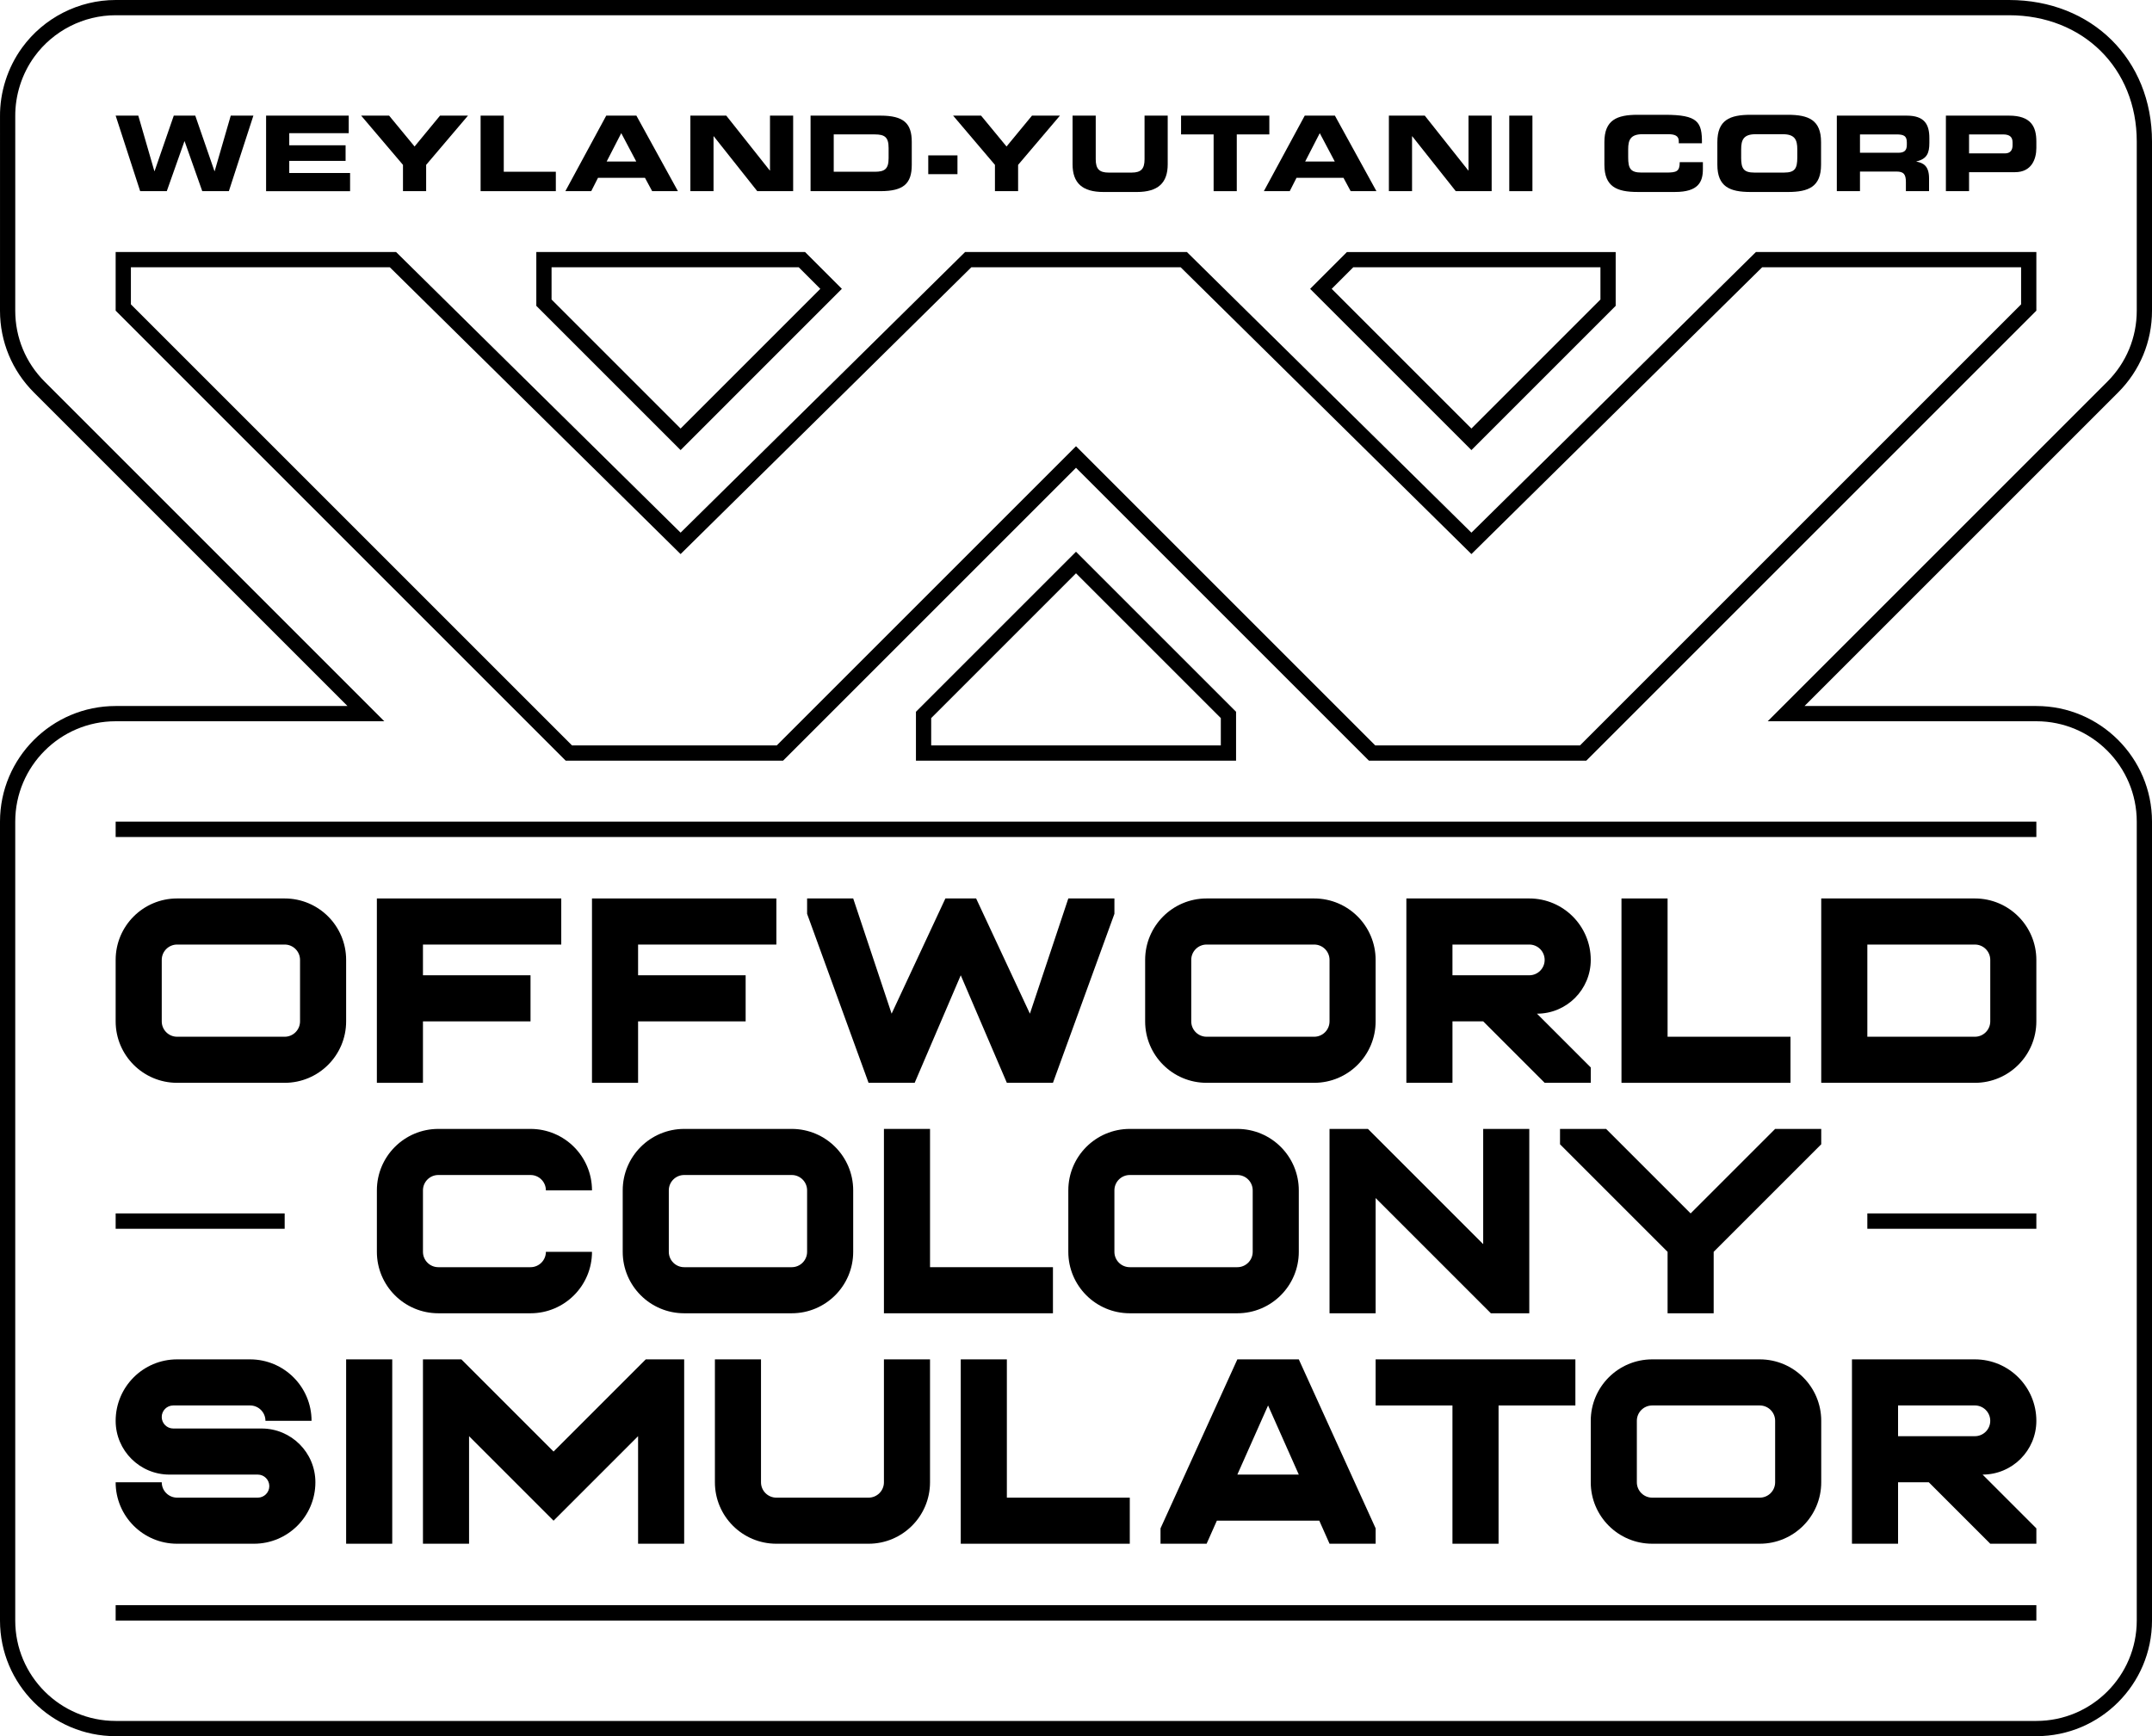 <?xml version="1.0" encoding="iso-8859-1"?>
<!-- Generator: Adobe Illustrator 24.2.1, SVG Export Plug-In . SVG Version: 6.00 Build 0)  -->
<svg version="1.1" id="Layer_1" xmlns="http://www.w3.org/2000/svg" xmlns:xlink="http://www.w3.org/1999/xlink" x="0px" y="0px"
	 width="223.081px" height="180px" viewBox="0 0 223.081 180" enable-background="new 0 0 223.081 180" xml:space="preserve">
<g>
	<g>
		<g>
			<path d="M11.989,99.52v6.371c0,3.519,2.853,6.371,6.371,6.371h11.15c3.519,0,6.371-2.853,6.371-6.371V99.52
				c0-3.519-2.853-6.371-6.371-6.371H18.36C14.841,93.149,11.989,96.002,11.989,99.52z M29.51,107.485H18.36
				c-0.88,0-1.593-0.713-1.593-1.593V99.52c0-0.88,0.713-1.593,1.593-1.593h11.15c0.88,0,1.593,0.713,1.593,1.593v6.371
				C31.103,106.771,30.389,107.485,29.51,107.485z"/>
			<path d="M64.552,123.413v6.371c0,3.519,2.853,6.371,6.371,6.371h11.15c3.519,0,6.371-2.853,6.371-6.371v-6.371
				c0-3.519-2.853-6.371-6.371-6.371h-11.15C67.405,117.042,64.552,119.894,64.552,123.413z M82.073,131.377h-11.15
				c-0.88,0-1.593-0.713-1.593-1.593v-6.371c0-0.88,0.713-1.593,1.593-1.593h11.15c0.88,0,1.593,0.713,1.593,1.593v6.371
				C83.666,130.664,82.953,131.377,82.073,131.377z"/>
			<path d="M27.917,154.075c0,0.66-0.535,1.195-1.195,1.195H18.36c-0.88,0-1.593-0.713-1.593-1.593h-4.779
				c0,3.519,2.853,6.371,6.371,6.371h7.964c3.519,0,6.371-2.853,6.371-6.371v0c0-3.079-2.496-5.575-5.575-5.575h-9.159
				c-0.66,0-1.195-0.535-1.195-1.195v0c0-0.66,0.535-1.195,1.195-1.195h7.964c0.88,0,1.593,0.713,1.593,1.593h4.779
				c0-3.519-2.853-6.371-6.371-6.371H18.36c-3.519,0-6.371,2.853-6.371,6.371l0,0c0,3.079,2.496,5.575,5.575,5.575h9.159
				C27.382,152.88,27.917,153.415,27.917,154.075L27.917,154.075z"/>
			<path d="M74.109,140.934v12.743c0,3.519,2.853,6.371,6.371,6.371h9.557c3.519,0,6.371-2.853,6.371-6.371v-12.743H91.63v12.743
				c0,0.88-0.713,1.593-1.593,1.593H80.48c-0.88,0-1.593-0.713-1.593-1.593v-12.743H74.109z"/>
			<path d="M110.744,123.413v6.371c0,3.519,2.853,6.371,6.371,6.371h11.15c3.519,0,6.371-2.853,6.371-6.371v-6.371
				c0-3.519-2.853-6.371-6.371-6.371h-11.15C113.597,117.042,110.744,119.894,110.744,123.413z M128.265,131.377h-11.15
				c-0.88,0-1.593-0.713-1.593-1.593v-6.371c0-0.88,0.713-1.593,1.593-1.593h11.15c0.88,0,1.593,0.713,1.593,1.593v6.371
				C129.858,130.664,129.145,131.377,128.265,131.377z"/>
			<path d="M56.588,129.784c0,0.88-0.713,1.593-1.593,1.593h-9.557c-0.88,0-1.593-0.713-1.593-1.593v-6.371
				c0-0.88,0.713-1.593,1.593-1.593h9.557c0.88,0,1.593,0.713,1.593,1.593h4.779c0-3.519-2.853-6.371-6.371-6.371h-9.557
				c-3.519,0-6.371,2.853-6.371,6.371v6.371c0,3.519,2.853,6.371,6.371,6.371h9.557c3.519,0,6.371-2.853,6.371-6.371H56.588z"/>
			<path d="M118.708,99.52v6.371c0,3.519,2.853,6.371,6.371,6.371h11.15c3.519,0,6.371-2.853,6.371-6.371V99.52
				c0-3.519-2.853-6.371-6.371-6.371h-11.15C121.561,93.149,118.708,96.002,118.708,99.52z M136.23,107.485h-11.15
				c-0.88,0-1.593-0.713-1.593-1.593V99.52c0-0.88,0.713-1.593,1.593-1.593h11.15c0.88,0,1.593,0.713,1.593,1.593v6.371
				C137.822,106.771,137.109,107.485,136.23,107.485z"/>
			<path d="M188.793,93.149v19.114h15.928c3.519,0,6.371-2.853,6.371-6.371V99.52c0-3.519-2.853-6.371-6.371-6.371H188.793z
				 M204.722,107.485h-11.15v-9.557h11.15c0.88,0,1.593,0.713,1.593,1.593v6.371C206.314,106.771,205.601,107.485,204.722,107.485z"
				/>
			<polygon points="39.067,93.149 39.067,112.263 43.845,112.263 43.845,105.892 54.995,105.892 54.995,101.113 43.845,101.113 
				43.845,97.928 58.181,97.928 58.181,93.149 			"/>
			<polygon points="61.366,93.149 61.366,112.263 66.145,112.263 66.145,105.892 77.295,105.892 77.295,101.113 66.145,101.113 
				66.145,97.928 80.48,97.928 80.48,93.149 			"/>
			<polygon points="83.666,93.149 83.666,94.742 90.037,112.263 94.816,112.263 99.594,101.113 104.373,112.263 109.151,112.263 
				115.523,94.742 115.523,93.149 110.744,93.149 106.762,105.095 101.187,93.149 98.002,93.149 92.427,105.095 88.445,93.149 			
				"/>
			<path d="M164.901,99.52L164.901,99.52c0-3.519-2.853-6.371-6.371-6.371h-12.743v19.114h4.779v-6.371h3.186l6.371,6.371h4.779
				v-1.593l-4.779-4.779l-0.796-0.796h0C162.405,105.095,164.901,102.599,164.901,99.52z M150.565,101.113v-3.186h7.964
				c0.88,0,1.593,0.713,1.593,1.593l0,0c0,0.88-0.713,1.593-1.593,1.593H150.565z"/>
			<path d="M164.901,147.305v6.371c0,3.519,2.853,6.371,6.371,6.371h11.15c3.519,0,6.371-2.853,6.371-6.371v-6.371
				c0-3.519-2.853-6.371-6.371-6.371h-11.15C167.753,140.934,164.901,143.787,164.901,147.305z M182.422,155.27h-11.15
				c-0.88,0-1.593-0.713-1.593-1.593v-6.371c0-0.88,0.713-1.593,1.593-1.593h11.15c0.88,0,1.593,0.713,1.593,1.593v6.371
				C184.015,154.557,183.302,155.27,182.422,155.27z"/>
			<path d="M211.093,147.305L211.093,147.305c0-3.519-2.853-6.371-6.371-6.371h-12.743v19.114h4.779v-6.371h3.186l6.371,6.371h4.779
				v-1.593l-4.779-4.779l-0.796-0.796h0C208.597,152.88,211.093,150.384,211.093,147.305z M196.757,148.898v-3.186h7.964
				c0.88,0,1.593,0.713,1.593,1.593v0c0,0.88-0.713,1.593-1.593,1.593H196.757z"/>
			<polygon points="168.086,93.149 168.086,112.263 185.607,112.263 185.607,107.485 172.865,107.485 172.865,93.149 			"/>
			<polygon points="91.63,117.042 91.63,136.156 109.151,136.156 109.151,131.377 96.409,131.377 96.409,117.042 			"/>
			<polygon points="142.601,136.156 137.822,136.156 137.822,117.042 141.805,117.042 153.751,128.988 153.751,117.042 
				158.529,117.042 158.529,136.156 154.547,136.156 142.601,124.209 			"/>
			<polygon points="161.715,117.042 161.715,118.634 172.865,129.784 172.865,136.156 177.643,136.156 177.643,129.784 
				188.793,118.634 188.793,117.042 184.015,117.042 175.254,125.802 166.493,117.042 			"/>
			<polygon points="99.594,140.934 99.594,160.048 117.116,160.048 117.116,155.27 104.373,155.27 104.373,140.934 			"/>
			<polygon points="48.624,160.048 43.845,160.048 43.845,140.934 47.827,140.934 57.384,150.491 66.941,140.934 70.923,140.934 
				70.923,160.048 66.145,160.048 66.145,148.898 57.384,157.659 48.624,148.898 			"/>
			<rect x="35.881" y="140.934" width="4.779" height="19.114"/>
			<path d="M134.637,140.934h-6.371l-7.964,17.521v1.593h4.778l1.062-2.389h10.619l1.062,2.389h4.779v-1.593L134.637,140.934z
				 M131.451,145.713l3.186,7.168h-6.371L131.451,145.713z"/>
			<polygon points="142.601,140.934 142.601,145.713 150.565,145.713 150.565,160.048 155.344,160.048 155.344,145.713 
				163.308,145.713 163.308,140.934 			"/>
		</g>
		<g>
			<g>
				<path d="M11.989,11.988h2.347l1.666,5.754h0.022l1.99-5.754h2.228l1.99,5.754h0.022l1.666-5.754h2.347l-2.542,7.83h-2.758
					l-1.828-5.17h-0.022l-1.828,5.17H14.53L11.989,11.988z"/>
				<path d="M27.584,11.988h8.566v1.817h-6.165v1.255h5.84v1.622h-5.84v1.255h6.306v1.882h-8.707V11.988z"/>
				<path d="M41.774,17.093l-4.337-5.105h2.899l2.639,3.201l2.639-3.201h2.898l-4.337,5.105v2.725h-2.401V17.093z"/>
				<path d="M49.821,11.988h2.401v5.818h5.397v2.012h-7.798V11.988z"/>
				<path d="M62.844,11.988h3.126l4.305,7.83h-2.671l-0.746-1.384h-4.867l-0.703,1.384h-2.682L62.844,11.988z M62.887,16.747h3.071
					l-1.557-2.942L62.887,16.747z"/>
				<path d="M71.566,11.988h3.721l4.51,5.689h0.022v-5.689h2.401v7.83h-3.721l-4.51-5.689h-0.022v5.689h-2.401V11.988z"/>
				<path d="M84.025,11.988h7.246c2.401,0,3.245,0.789,3.245,2.725v2.379c0,1.936-0.844,2.725-3.245,2.725h-7.246V11.988z
					 M86.426,17.807h4.261c1.027,0,1.428-0.292,1.428-1.406v-1.06c0-1.114-0.4-1.406-1.428-1.406h-4.261V17.807z"/>
				<path d="M96.225,16.109h3.028v1.947h-3.028V16.109z"/>
				<path d="M103.138,17.093l-4.337-5.105h2.899l2.639,3.201l2.639-3.201h2.898l-4.337,5.105v2.725h-2.401V17.093z"/>
				<path d="M111.185,11.988h2.401v4.521c0,0.995,0.357,1.384,1.341,1.384h2.379c0.984,0,1.341-0.389,1.341-1.384v-4.521h2.401v5.04
					c0,1.947-1.006,2.877-3.212,2.877h-3.439c-2.206,0-3.212-0.93-3.212-2.877V11.988z"/>
				<path d="M122.431,11.988h9.15v1.947h-3.374v5.883h-2.401v-5.883h-3.374V11.988z"/>
				<path d="M135.253,11.988h3.126l4.305,7.83h-2.671l-0.746-1.384h-4.867l-0.703,1.384h-2.682L135.253,11.988z M135.296,16.747
					h3.071l-1.557-2.942L135.296,16.747z"/>
				<path d="M143.975,11.988h3.721l4.51,5.689h0.022v-5.689h2.401v7.83h-3.721l-4.51-5.689h-0.022v5.689h-2.401V11.988z"/>
				<path d="M156.454,11.988h2.401v7.83h-2.401V11.988z"/>
				<path d="M166.315,14.735c0-2.293,1.287-2.834,3.45-2.834h2.823c3.418,0,3.861,0.735,3.839,2.952h-2.401v-0.216
					c0-0.562-0.411-0.725-1.125-0.725h-2.617c-1.265,0-1.503,0.595-1.503,1.568v0.843c0,1.136,0.238,1.568,1.374,1.568h2.563
					c1.081,0,1.406-0.108,1.406-1.081h2.401v0.735c0,1.32-0.476,2.358-2.888,2.358h-3.872c-2.163,0-3.45-0.541-3.45-2.834V14.735z"
					/>
				<path d="M178.025,14.735c0-2.293,1.287-2.834,3.45-2.834h3.85c2.163,0,3.45,0.54,3.45,2.834v2.336
					c0,2.293-1.287,2.834-3.45,2.834h-3.85c-2.163,0-3.45-0.541-3.45-2.834V14.735z M180.491,16.325
					c0,1.136,0.238,1.568,1.374,1.568h3.072c1.136,0,1.374-0.432,1.374-1.568v-0.843c0-0.973-0.238-1.568-1.503-1.568h-2.812
					c-1.265,0-1.503,0.595-1.503,1.568V16.325z"/>
				<path d="M190.409,11.988h7.246c1.85,0,2.347,0.919,2.347,2.325v0.497c0,1.049-0.238,1.666-1.341,1.925v0.022
					c0.714,0.13,1.309,0.443,1.309,1.731v1.33h-2.401v-0.941c0-0.822-0.238-1.092-0.984-1.092h-3.775v2.033h-2.401V11.988z
					 M192.81,15.838h3.969c0.649,0,0.887-0.259,0.887-0.822v-0.259c0-0.692-0.346-0.822-1.103-0.822h-3.753V15.838z"/>
				<path d="M201.716,11.988h6.543c2.282,0,2.834,1.146,2.834,2.682v0.671c0,1.168-0.508,2.509-2.206,2.509h-4.77v1.968h-2.401
					V11.988z M204.117,15.903h3.731c0.562,0,0.779-0.367,0.779-0.832v-0.303c0-0.53-0.259-0.832-0.984-0.832h-3.526V15.903z"/>
			</g>
		</g>
		<g>
			<g>
				<path d="M164.44,78.862h-22.534l-30.365-30.365L81.176,78.862H58.641l-0.231-0.231L11.989,32.209V26.13H41.06l29.492,29.094
					l29.491-29.094h22.995l29.492,29.094l29.491-29.094h29.072v6.079l-0.231,0.231L164.44,78.862z M142.56,77.282h21.225
					l45.727-45.727V27.71h-26.843L152.53,57.444L122.39,27.71h-21.699l-30.14,29.734L40.412,27.71H13.569v3.844l45.727,45.727
					h21.225l31.02-31.019L142.56,77.282z"/>
			</g>
			<g>
				<path d="M70.552,46.664L55.596,31.708V26.13h27.859l3.815,3.815L70.552,46.664z M57.176,31.053l13.376,13.376l14.483-14.483
					L82.8,27.71H57.176V31.053z"/>
			</g>
			<g>
				<path d="M152.53,46.664l-16.719-16.718l3.815-3.815h27.859v5.578L152.53,46.664z M138.046,29.945l14.484,14.483l13.375-13.376
					V27.71h-25.624L138.046,29.945z"/>
			</g>
			<g>
				<path d="M128.133,78.862H94.949v-5.068l16.592-16.592l16.592,16.592V78.862z M96.529,77.282h30.024v-2.833l-15.012-15.012
					L96.529,74.449V77.282z"/>
			</g>
		</g>
		<g>
			<rect x="193.572" y="125.802" width="17.521" height="1.593"/>
		</g>
		<g>
			<rect x="11.989" y="125.802" width="17.521" height="1.593"/>
		</g>
		<g>
			<rect x="11.989" y="85.185" width="199.104" height="1.593"/>
		</g>
		<g>
			<rect x="11.989" y="166.419" width="199.104" height="1.593"/>
		</g>
	</g>
	<g>
		<path d="M211.093,180H11.989C5.378,180,0,174.622,0,168.012V85.185c0-6.61,5.378-11.988,11.989-11.988h24.033l-32.51-32.51
			C1.247,38.422,0,35.412,0,32.21l0.002-9.47c0.003-4.01,0.006-9.822-0.001-10.642c-0.023-2.552,0.79-5.093,2.29-7.157
			C4.538,1.847,8.164,0,11.989,0H208.26c8.588,0,14.821,6.17,14.821,14.67v17.54c0,3.206-1.249,6.219-3.518,8.484l-0.232,0.231
			L187.06,73.197h24.033c6.61,0,11.988,5.378,11.988,11.988v82.827C223.081,174.622,217.703,180,211.093,180z M11.989,74.777
			c-5.739,0-10.409,4.669-10.409,10.408v82.827c0,5.739,4.67,10.408,10.409,10.408h199.104c5.739,0,10.408-4.669,10.408-10.408
			V85.185c0-5.739-4.669-10.408-10.408-10.408h-27.848l35.202-35.202c1.969-1.967,3.054-4.582,3.054-7.365V14.67
			c0-7.585-5.568-13.09-13.241-13.09H11.989c-3.321,0-6.468,1.603-8.42,4.289c-1.302,1.792-2.008,3.998-1.988,6.214
			c0.007,0.82,0.004,6.641,0.001,10.656L1.58,32.21c0,2.78,1.083,5.393,3.049,7.359l35.208,35.208H11.989z"/>
	</g>
</g>
<g>
</g>
<g>
</g>
<g>
</g>
<g>
</g>
<g>
</g>
<g>
</g>
</svg>
